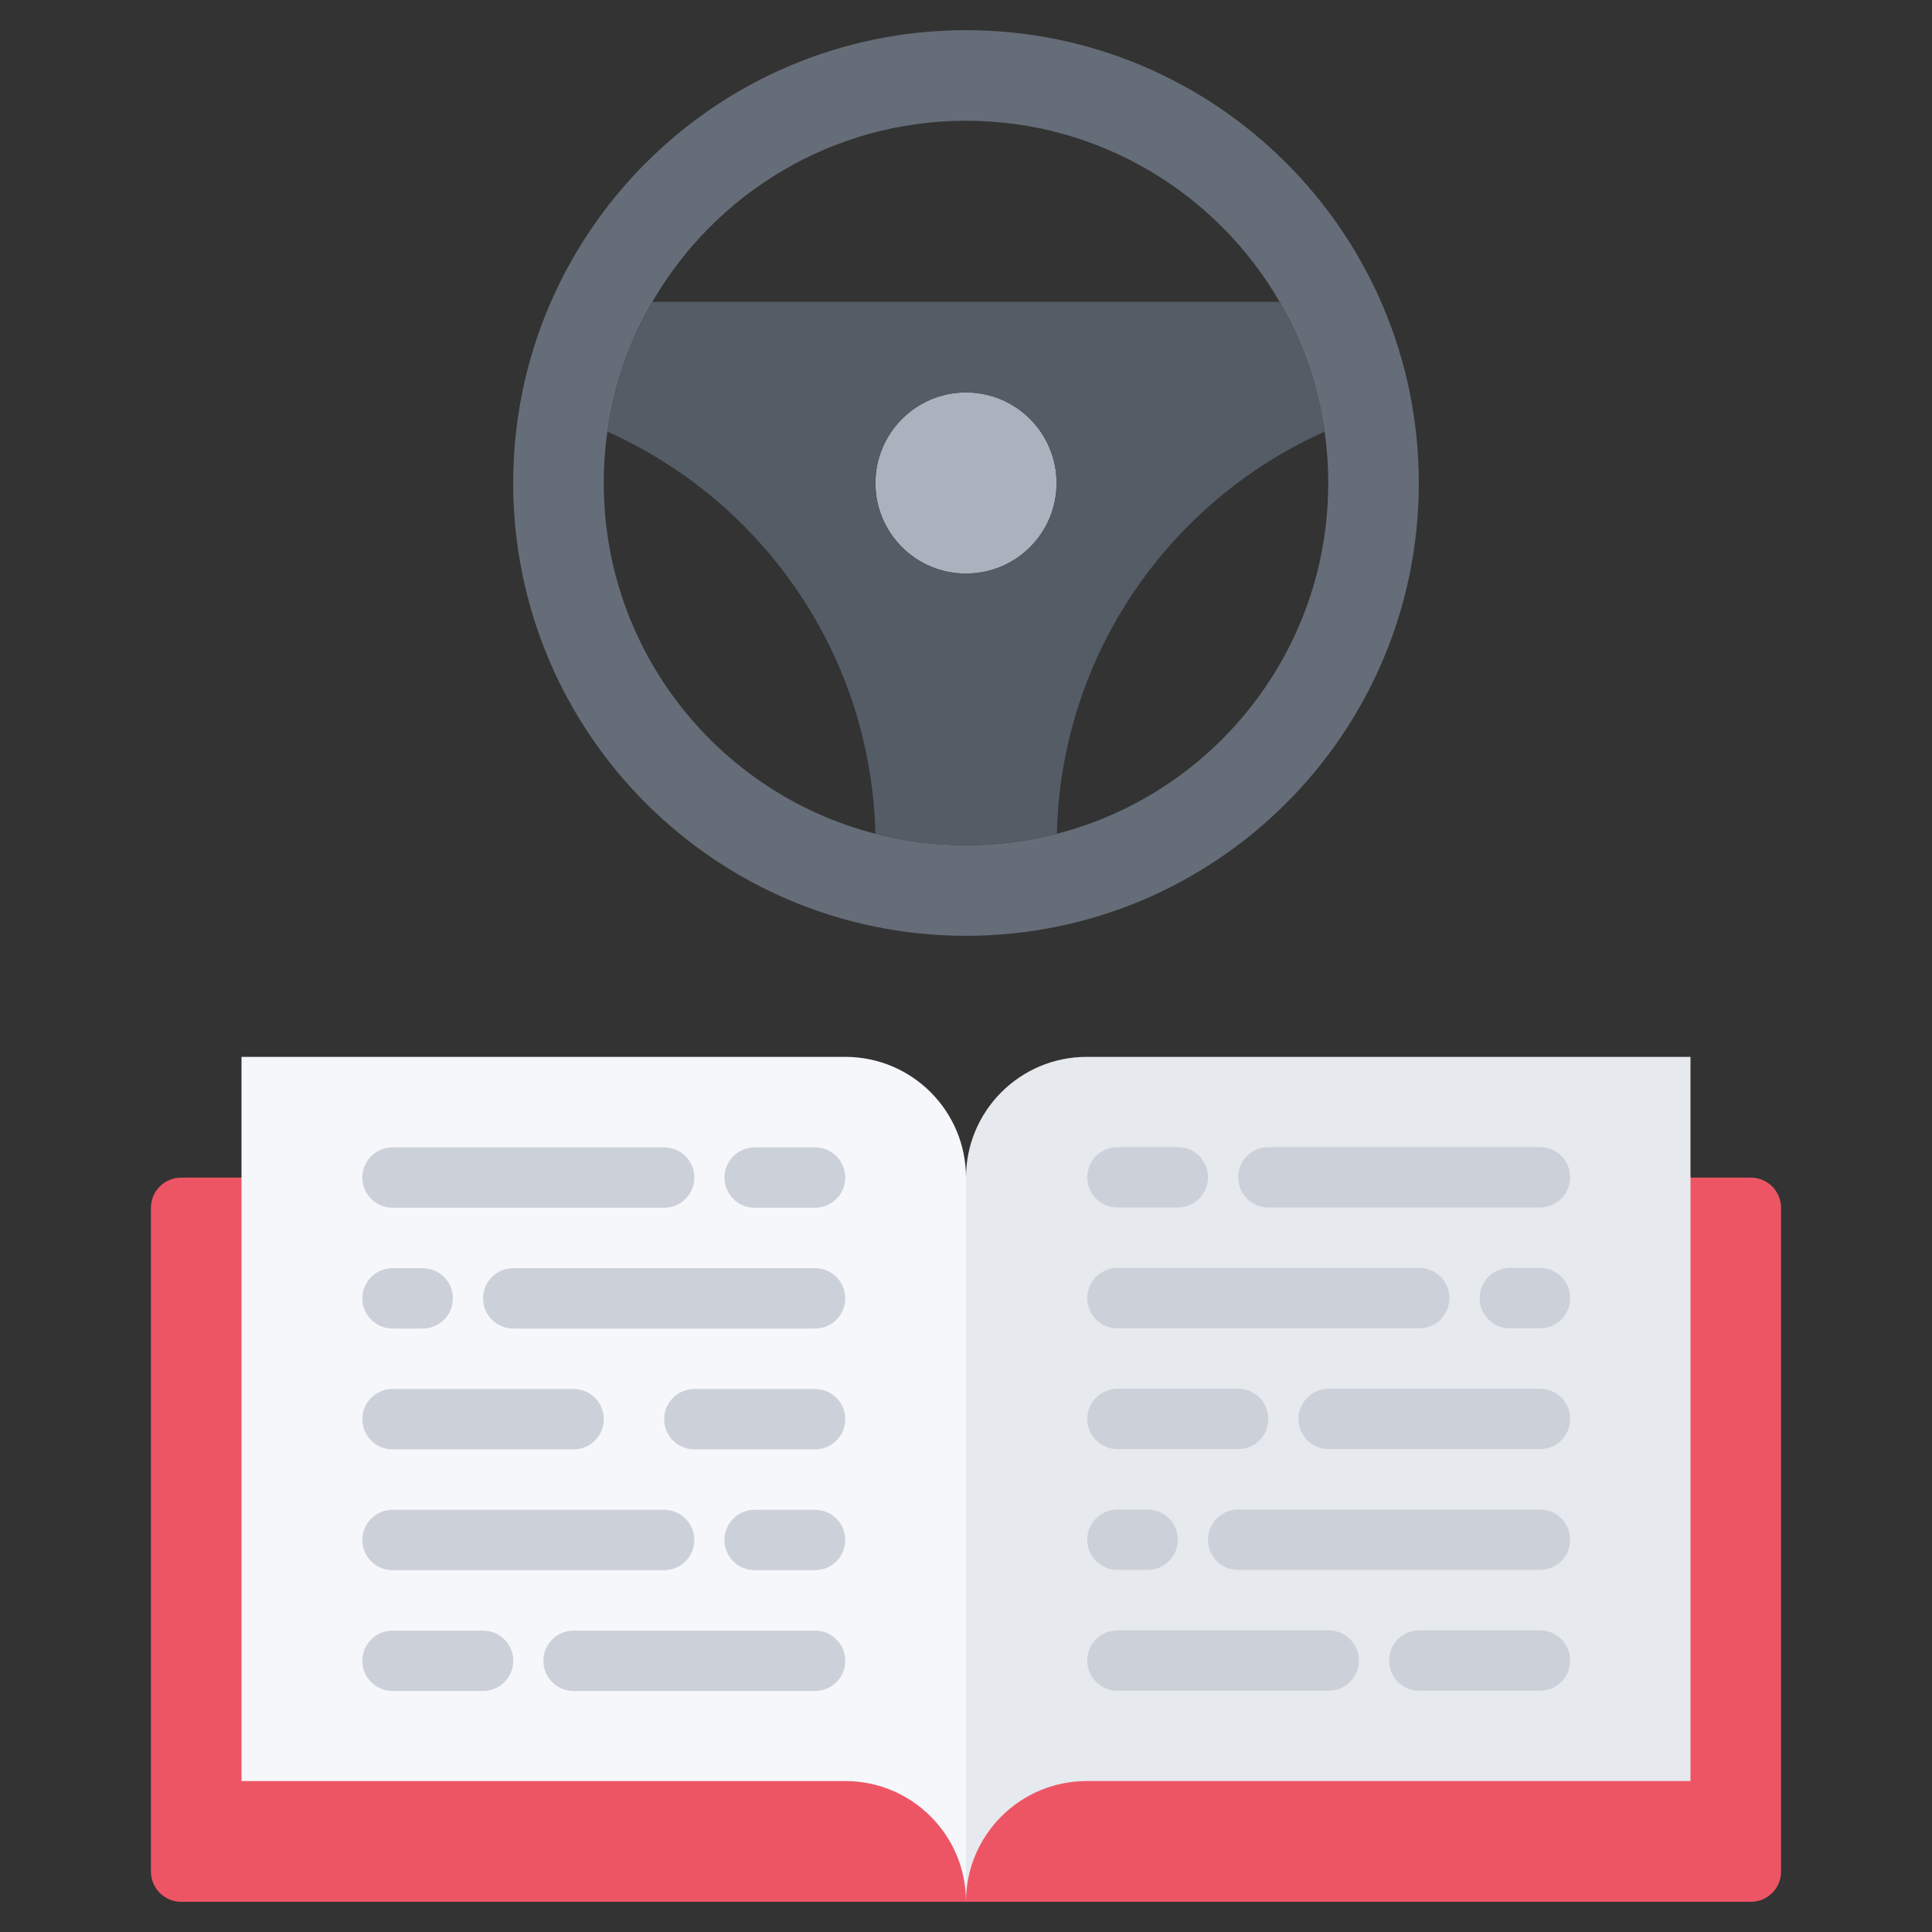 <svg id="icons" enable-background="new 0 0 64 64" height="512" viewBox="0 0 64 64" width="512" xmlns="http://www.w3.org/2000/svg"><rect x="0" y="0" width="64" height="64" fill="#333333" stroke="none"/><g><path d="m59 62c0 .55-.45 1-1 1h-52c-.55 0-1-.45-1-1v-21.99c0-.55.45-1 1-1h52c.55 0 1 .45 1 1z" fill="#ed5565"/><g><g><path d="m20 16c0 5.59 3.82 10.29 9 11.62.96.25 1.96.38 3 .38s2.05-.13 3.01-.38c5.17-1.33 8.99-6.03 8.99-11.62 0-.58-.04-1.14-.12-1.7-.22-1.55-.729-3-1.49-4.3-2.07-3.58-5.95-6-10.39-6s-8.32 2.42-10.39 6c-.761 1.3-1.271 2.75-1.49 4.3-.08.56-.12 1.12-.12 1.7zm-3 0c0-8.28 6.72-15 15-15s15 6.72 15 15c0 8.29-6.72 15-15 15s-15-6.71-15-15z" fill="#656d78"/></g><g><path d="m32 13c1.66 0 3 1.35 3 3 0 1.66-1.34 3-3 3s-3-1.34-3-3c0-1.65 1.34-3 3-3z" fill="#aab2bd"/></g><g><path d="m32 13c-1.66 0-3 1.35-3 3 0 1.66 1.34 3 3 3s3-1.34 3-3c0-1.65-1.34-3-3-3zm-10.39-3h20.78c.761 1.3 1.271 2.75 1.49 4.3-5.13 2.29-8.729 7.37-8.87 13.32-.96.25-1.97.38-3.01.38s-2.04-.13-3-.38c-.15-5.95-3.75-11.03-8.88-13.32.22-1.55.73-3 1.49-4.3z" fill="#545c66"/></g><g><path d="m36 59c-2.21 0-4 1.79-4 4v-23.99c0-2.21 1.79-4 4-4h20v4 19.99z" fill="#e6e9ed"/></g><g><path d="m28 35.01c2.21 0 4 1.79 4 4v23.99c0-2.21-1.79-4-4-4h-20v-19.99-4z" fill="#f5f7fa"/></g></g><g><g><path d="m22.001 40.008h-8.998c-.553 0-1-.447-1-1s.447-1 1-1h8.998c.553 0 1 .447 1 1s-.447 1-1 1z" fill="#ccd1d9"/></g><g><path d="m19.002 48.012h-5.999c-.553 0-1-.447-1-1s.447-1 1-1h5.999c.553 0 1 .447 1 1s-.447 1-1 1z" fill="#ccd1d9"/></g><g><path d="m27 48.012h-3.998c-.553 0-1-.447-1-1s.447-1 1-1h3.998c.553 0 1 .447 1 1s-.447 1-1 1z" fill="#ccd1d9"/></g><g><path d="m27 44.01h-9.997c-.553 0-1-.447-1-1s.447-1 1-1h9.997c.553 0 1 .447 1 1s-.447 1-1 1z" fill="#ccd1d9"/></g><g><path d="m14.003 44.01h-1c-.553 0-1-.447-1-1s.447-1 1-1h1c.553 0 1 .447 1 1s-.447 1-1 1z" fill="#ccd1d9"/></g><g><path d="m27 40.008h-2c-.553 0-1-.447-1-1s.447-1 1-1h2c.553 0 1 .447 1 1s-.447 1-1 1z" fill="#ccd1d9"/></g><g><path d="m22 52.014h-8.997c-.553 0-1-.447-1-1s.447-1 1-1h8.997c.553 0 1 .447 1 1s-.447 1-1 1z" fill="#ccd1d9"/></g><g><path d="m27 52.014h-2.001c-.553 0-1-.447-1-1s.447-1 1-1h2.001c.553 0 1 .447 1 1s-.447 1-1 1z" fill="#ccd1d9"/></g><g><path d="m16.002 56.016h-2.999c-.553 0-1-.447-1-1s.447-1 1-1h2.999c.553 0 1 .447 1 1s-.447 1-1 1z" fill="#ccd1d9"/></g><g><path d="m27 56.016h-7.999c-.553 0-1-.447-1-1s.447-1 1-1h7.999c.553 0 1 .447 1 1s-.447 1-1 1z" fill="#ccd1d9"/></g></g><g><g><path d="m51.014 40h-8.998c-.553 0-1-.447-1-1s.447-1 1-1h8.998c.553 0 1 .447 1 1s-.448 1-1 1z" fill="#ccd1d9"/></g><g><path d="m51.014 48.004h-7c-.553 0-1-.447-1-1s.447-1 1-1h7c.553 0 1 .447 1 1s-.448 1-1 1z" fill="#ccd1d9"/></g><g><path d="m41.015 48.004h-3.998c-.553 0-1-.447-1-1s.447-1 1-1h3.998c.553 0 1 .447 1 1s-.448 1-1 1z" fill="#ccd1d9"/></g><g><path d="m47.014 44.002h-9.997c-.553 0-1-.447-1-1s.447-1 1-1h9.997c.553 0 1 .447 1 1s-.448 1-1 1z" fill="#ccd1d9"/></g><g><path d="m51.014 44.002h-1c-.553 0-1-.447-1-1s.447-1 1-1h1c.553 0 1 .447 1 1s-.448 1-1 1z" fill="#ccd1d9"/></g><g><path d="m39.017 40h-2c-.553 0-1-.447-1-1s.447-1 1-1h2c.553 0 1 .447 1 1s-.448 1-1 1z" fill="#ccd1d9"/></g><g><path d="m51.014 52.006h-9.998c-.553 0-1-.447-1-1s.447-1 1-1h9.998c.553 0 1 .447 1 1s-.448 1-1 1z" fill="#ccd1d9"/></g><g><path d="m38.017 52.006h-1c-.553 0-1-.447-1-1s.447-1 1-1h1c.553 0 1 .447 1 1s-.448 1-1 1z" fill="#ccd1d9"/></g><g><path d="m51.014 56.008h-4c-.553 0-1-.447-1-1s.447-1 1-1h4c.553 0 1 .447 1 1s-.448 1-1 1z" fill="#ccd1d9"/></g><g><path d="m44.015 56.008h-6.998c-.553 0-1-.447-1-1s.447-1 1-1h6.998c.553 0 1 .447 1 1s-.448 1-1 1z" fill="#ccd1d9"/></g></g></g></svg>